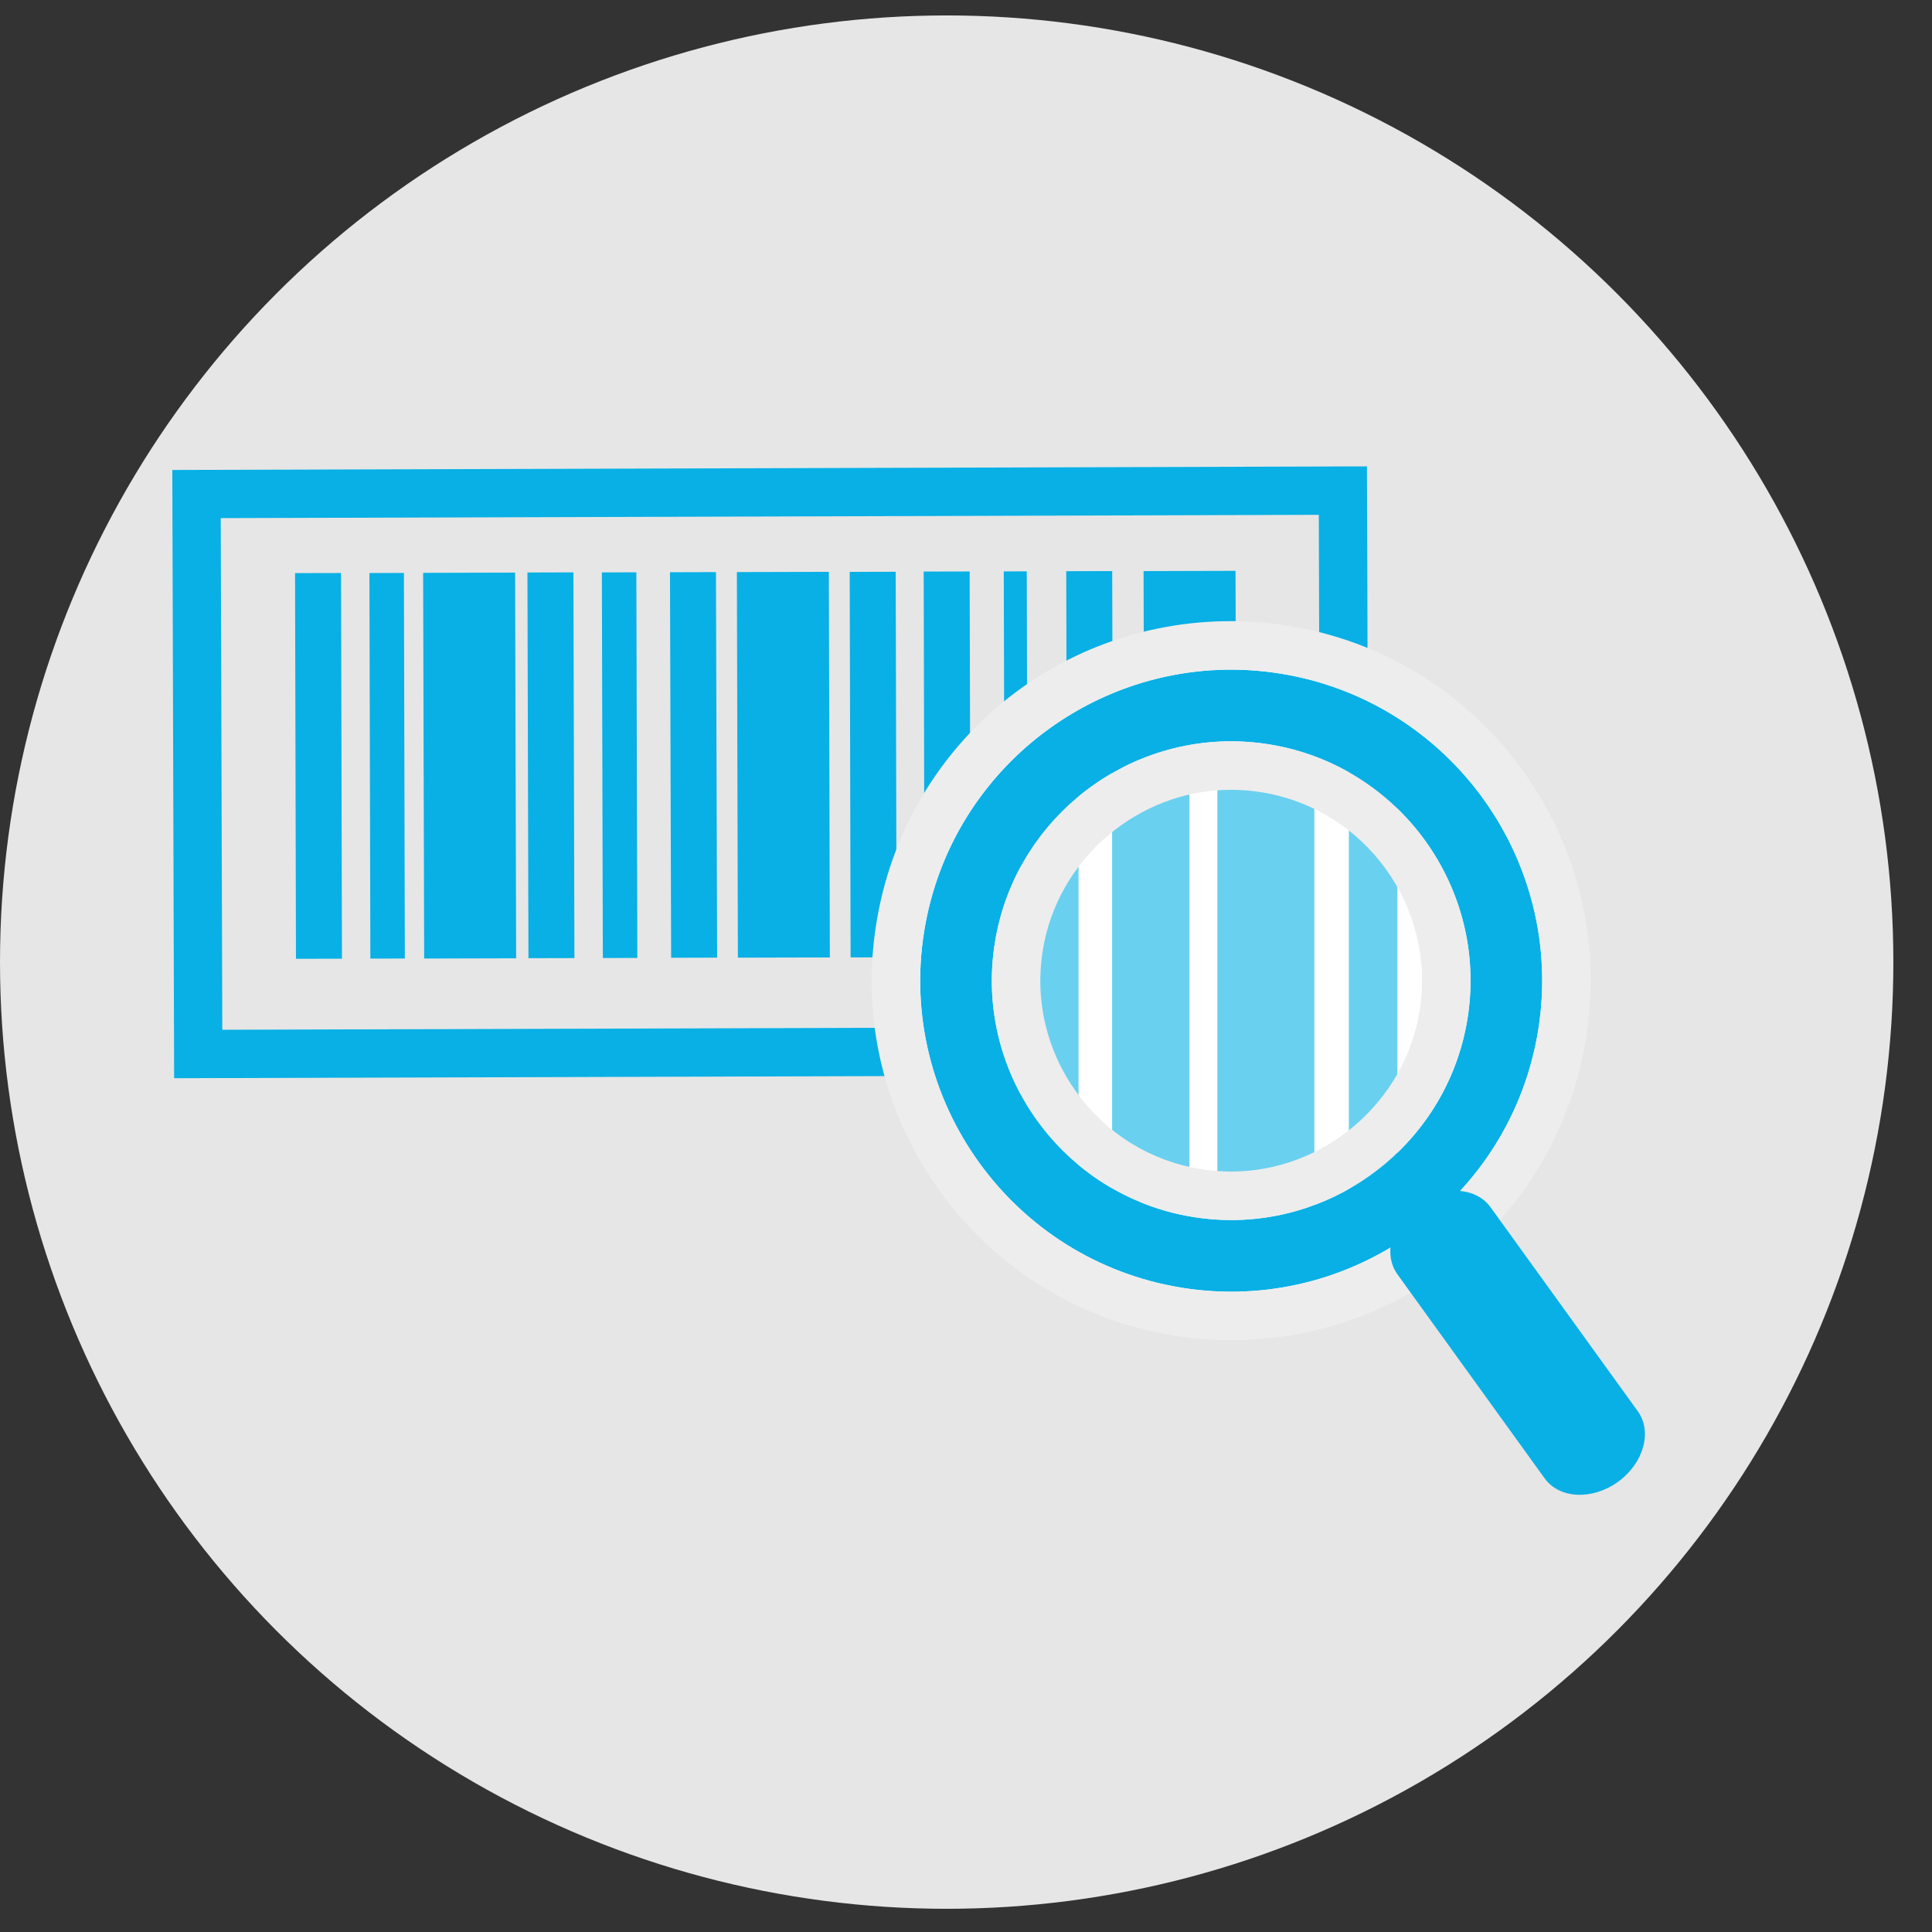 <?xml version="1.0" encoding="utf-8"?>
<!-- Generator: Adobe Illustrator 16.0.0, SVG Export Plug-In . SVG Version: 6.00 Build 0)  -->
<!DOCTYPE svg PUBLIC "-//W3C//DTD SVG 1.1//EN" "http://www.w3.org/Graphics/SVG/1.1/DTD/svg11.dtd">
<svg version="1.1" id="Calque_1" xmlns="http://www.w3.org/2000/svg" xmlns:xlink="http://www.w3.org/1999/xlink" x="0px" y="0px"
	 width="100px" height="100px" viewBox="0 0 100 100" enable-background="new 0 0 100 100" xml:space="preserve">
<rect x="0" y="0" width="100" height="100" fill="#333333" stroke="none"/>
<circle fill="#E6E6E6" cx="49" cy="49.799" r="49"/>
<g>
	
		<rect x="10.195" y="25.503" transform="matrix(1 -0.003 0.003 1 -0.099 0.099)" fill-rule="evenodd" clip-rule="evenodd" fill="none" stroke="#08B0E5" stroke-width="2.5" stroke-miterlimit="10" width="59.335" height="28.983"/>
	
		<line fill="none" stroke="#08B0E5" stroke-width="4.76" stroke-miterlimit="10" x1="24.281" y1="29.644" x2="24.335" y2="49.608"/>
	
		<line fill="none" stroke="#08B0E5" stroke-width="2.38" stroke-miterlimit="10" x1="28.49" y1="29.629" x2="28.542" y2="49.593"/>
	
		<line fill="none" stroke="#08B0E5" stroke-width="1.785" stroke-miterlimit="10" x1="32.045" y1="29.626" x2="32.095" y2="49.585"/>
	
		<line fill="none" stroke="#08B0E5" stroke-width="2.38" stroke-miterlimit="10" x1="16.462" y1="29.662" x2="16.509" y2="49.625"/>
	
		<line fill="none" stroke="#08B0E5" stroke-width="1.785" stroke-miterlimit="10" x1="20.014" y1="29.658" x2="20.062" y2="49.615"/>
	
		<line fill="none" stroke="#08B0E5" stroke-width="2.38" stroke-miterlimit="10" x1="35.868" y1="29.616" x2="35.928" y2="49.571"/>
	
		<line fill="none" stroke="#08B0E5" stroke-width="4.76" stroke-miterlimit="10" x1="40.521" y1="29.605" x2="40.573" y2="49.563"/>
	
		<line fill="none" stroke="#08B0E5" stroke-width="2.38" stroke-miterlimit="10" x1="45.171" y1="29.598" x2="45.217" y2="49.553"/>
	<line fill="none" stroke="#08B0E5" stroke-width="2.38" stroke-miterlimit="10" x1="49" y1="29.582" x2="49.045" y2="49.545"/>
	<line fill="none" stroke="#08B0E5" stroke-width="1.19" stroke-miterlimit="10" x1="52.55" y1="29.575" x2="52.6" y2="49.536"/>
	
		<line fill="none" stroke="#08B0E5" stroke-width="2.38" stroke-miterlimit="10" x1="56.378" y1="29.562" x2="56.427" y2="49.527"/>
	
		<line fill="none" stroke="#08B0E5" stroke-width="4.76" stroke-miterlimit="10" x1="61.571" y1="29.553" x2="61.626" y2="49.512"/>
</g>
<circle fill-rule="evenodd" clip-rule="evenodd" fill="#FFFFFF" cx="63.727" cy="50.76" r="13.941"/>
<line opacity="0.6" fill="none" stroke="#08B0E5" stroke-width="2.511" stroke-miterlimit="10" x1="71.072" y1="37.962" x2="71.072" y2="64.061"/>
<line opacity="0.6" fill="none" stroke="#08B0E5" stroke-width="5.021" stroke-miterlimit="10" x1="65.52" y1="39.574" x2="65.52" y2="62.448"/>
<line opacity="0.6" fill="none" stroke="#08B0E5" stroke-width="4" stroke-miterlimit="10" x1="59.563" y1="39.744" x2="59.563" y2="62.23"/>
<line opacity="0.6" fill="none" stroke="#08B0E5" stroke-width="3" stroke-miterlimit="10" x1="54.324" y1="39.744" x2="54.324" y2="62.23"/>
<g>
	<path fill="#FFFFFF" d="M63.708,36.515c0.753,0,1.514,0.06,2.28,0.183c7.767,1.25,13.05,8.559,11.801,16.326
		c-1.128,7-7.177,11.981-14.048,11.981c-0.752,0-1.514-0.06-2.28-0.183c-7.764-1.251-13.047-8.56-11.796-16.327
		C50.791,41.497,56.84,36.515,63.708,36.515 M63.709,34.004L63.709,34.004c-8.261,0-15.209,5.927-16.522,14.092
		c-1.469,9.12,4.756,17.735,13.875,19.205c0.887,0.143,1.788,0.215,2.68,0.215c8.26,0,15.21-5.927,16.526-14.093
		c1.467-9.122-4.76-17.736-13.88-19.204C65.501,34.077,64.6,34.004,63.709,34.004L63.709,34.004z"/>
	<g>
		<path fill="#08B0E5" d="M79.618,53.316c-1.411,8.765-9.688,14.746-18.452,13.336c-8.762-1.411-14.744-9.688-13.331-18.451
			c1.41-8.763,9.686-14.745,18.446-13.334C75.047,36.277,81.028,44.555,79.618,53.316z M51.496,48.79
			c-1.086,6.743,3.516,13.115,10.26,14.201c6.745,1.085,13.115-3.52,14.201-10.263c1.085-6.744-3.52-13.114-10.265-14.2
			C58.95,37.443,52.58,42.046,51.496,48.79z"/>
		<path fill="#EDEDED" d="M63.715,34.661c0.847,0,1.704,0.067,2.566,0.206c8.766,1.411,14.747,9.688,13.337,18.45
			c-1.272,7.901-8.126,13.542-15.885,13.542c-0.848,0-1.704-0.067-2.567-0.206c-8.762-1.411-14.744-9.688-13.331-18.451
			C49.106,40.301,55.958,34.661,63.715,34.661 M63.73,63.149c5.973,0,11.247-4.341,12.227-10.421
			c1.085-6.744-3.52-13.114-10.265-14.2c-0.663-0.107-1.323-0.158-1.975-0.158c-5.97,0-11.244,4.34-12.222,10.42
			c-1.086,6.743,3.516,13.115,10.26,14.201C62.419,63.098,63.079,63.149,63.73,63.149 M63.715,32.15L63.715,32.15
			c-9.179,0-16.899,6.583-18.358,15.652c-0.79,4.899,0.38,9.819,3.294,13.852c2.913,4.032,7.217,6.688,12.116,7.477
			c0.981,0.158,1.979,0.238,2.967,0.238c9.18,0,16.903-6.583,18.363-15.653c0.789-4.9-0.382-9.819-3.296-13.852
			c-2.915-4.032-7.22-6.688-12.121-7.476C65.699,32.23,64.702,32.15,63.715,32.15L63.715,32.15z M63.73,60.639
			c-0.523,0-1.054-0.042-1.576-0.126c-2.599-0.419-4.882-1.829-6.43-3.971c-1.547-2.142-2.169-4.753-1.75-7.353
			c0.762-4.737,4.95-8.309,9.743-8.309c0.523,0,1.054,0.042,1.576,0.126c5.378,0.866,9.05,5.946,8.185,11.323
			C72.716,57.066,68.525,60.639,63.73,60.639L63.73,60.639z"/>
	</g>
</g>
<path fill-rule="evenodd" clip-rule="evenodd" fill="#08B0E5" d="M84.771,73.045c0.764,1.058,0.305,2.695-1.025,3.655l0,0
	c-1.33,0.959-3.03,0.88-3.793-0.178l-7.619-10.559c-0.766-1.058-0.303-2.696,1.026-3.657l0,0c1.33-0.959,3.028-0.879,3.79,0.18
	L84.771,73.045z"/>
</svg>
